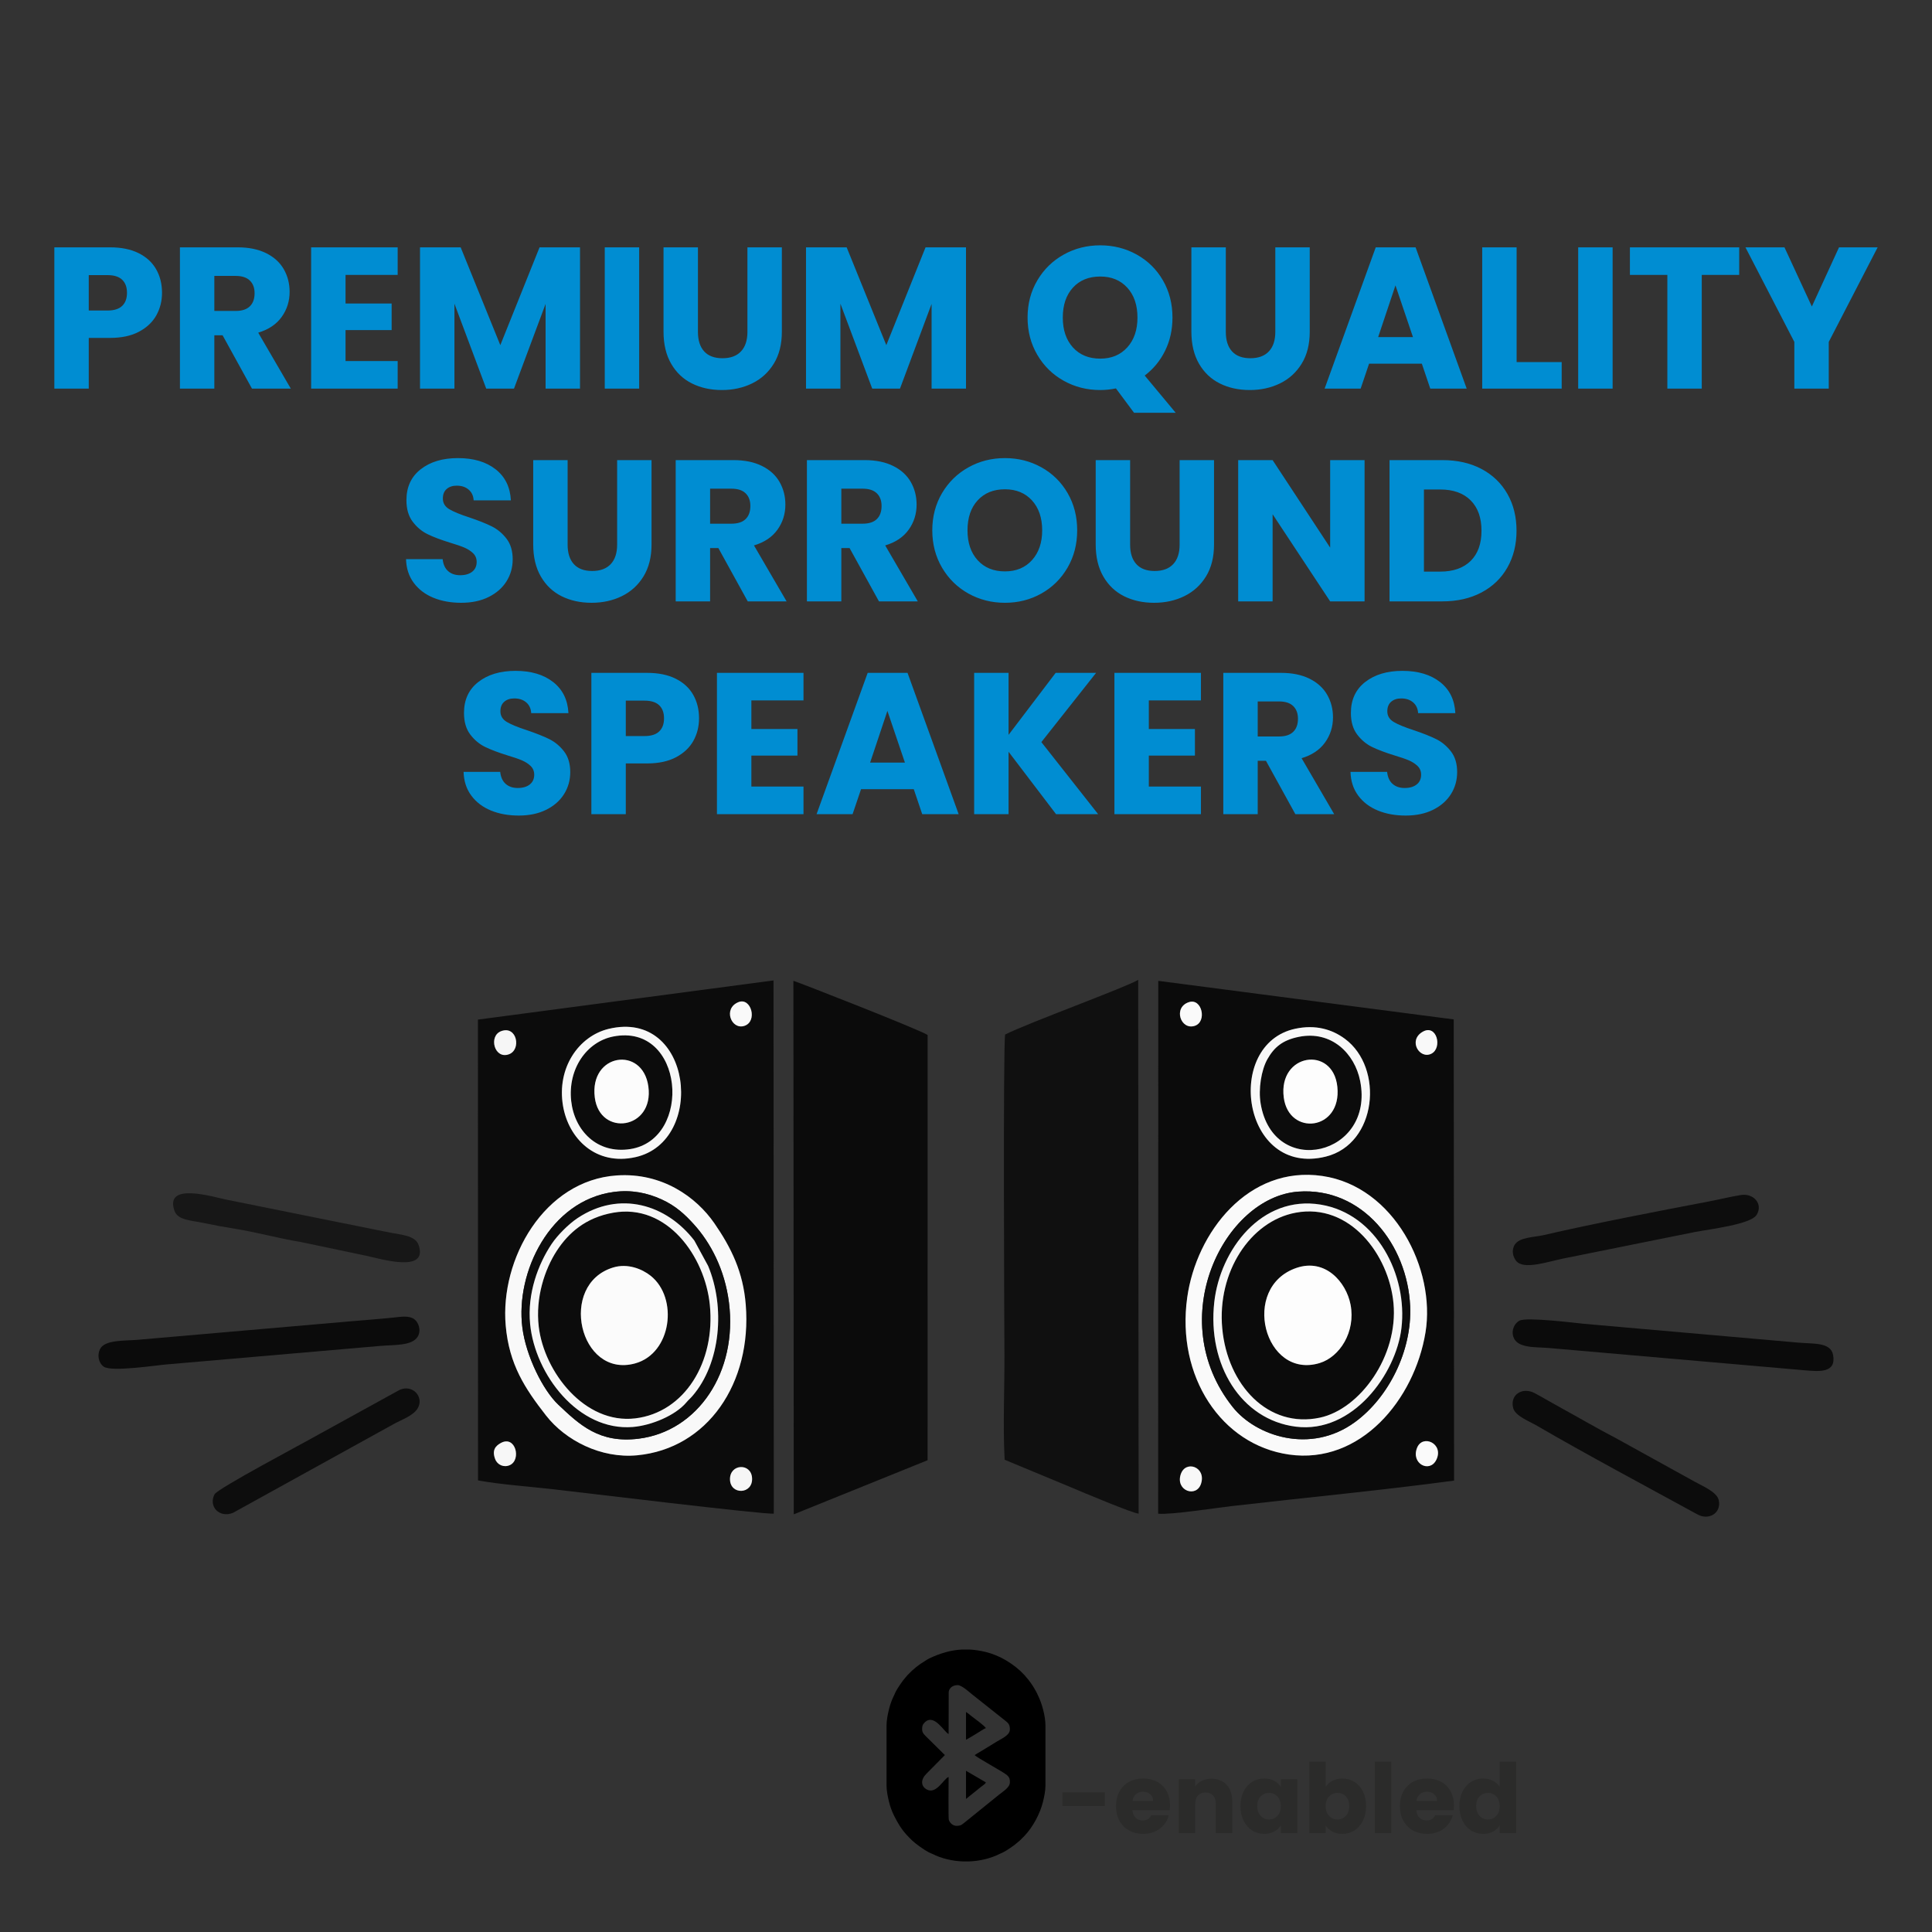 <?xml version="1.0" encoding="UTF-8"?>
<!DOCTYPE svg PUBLIC "-//W3C//DTD SVG 1.1//EN" "http://www.w3.org/Graphics/SVG/1.1/DTD/svg11.dtd">
<!-- Creator: CorelDRAW -->
<svg xmlns="http://www.w3.org/2000/svg" xml:space="preserve" width="1000px" height="1000px" version="1.1" style="shape-rendering:geometricPrecision; text-rendering:geometricPrecision; image-rendering:optimizeQuality; fill-rule:evenodd; clip-rule:evenodd"
viewBox="0 0 1000 1000"
 xmlns:xlink="http://www.w3.org/1999/xlink"
 xmlns:xodm="http://www.corel.com/coreldraw/odm/2003">
 <rect x="0" y="0" width="1000" height="1000" fill="#333333" stroke="none"/>
 <defs>
  <style type="text/css">
   <![CDATA[
    .fil16 {fill:none}
    .fil14 {fill:black}
    .fil1 {fill:#0B0B0B}
    .fil0 {fill:#0C0C0C}
    .fil5 {fill:#0D0D0D}
    .fil2 {fill:#101010}
    .fil8 {fill:#171717}
    .fil12 {fill:#F6F6F6}
    .fil9 {fill:#F7F7F7}
    .fil10 {fill:#F8F8F8}
    .fil4 {fill:#F9F9F9}
    .fil3 {fill:#FAFAFA}
    .fil7 {fill:#FBFBFB}
    .fil11 {fill:#FCFCFC}
    .fil6 {fill:#FDFDFD}
    .fil15 {fill:#2B2B2A;fill-rule:nonzero}
    .fil13 {fill:#008DD2;fill-rule:nonzero}
   ]]>
  </style>
 </defs>
 <g id="Layer_x0020_1">
  <g id="_105553159234368">
   <path class="fil0" d="M377.84 765.69c-0.09,-8.11 10.95,-8.58 11.43,-0.69 0.53,8.59 -11.33,8.96 -11.43,0.69zm-118.67 -18.77c7.66,-4.28 10.83,8.68 4.71,11.43 -3.09,1.39 -6.45,-0.13 -7.58,-3.11 -1.77,-4.69 0.22,-6.84 2.87,-8.32zm60.1 -138.52c23.43,-1.57 41.13,11.2 50.49,24.77 8.82,12.78 14.89,25.27 16.24,42.11 3.28,40.62 -19.79,74.54 -56.24,77.98 -18.66,1.76 -37.04,-7.65 -47.16,-20.63 -10.81,-13.86 -19.08,-26.28 -20.85,-46.54 -3.01,-34.45 19.93,-75.17 57.52,-77.69zm-4.22 -75.86c43.39,-10.44 50.59,58.23 13.85,66.4 -20.63,4.59 -34.61,-9.68 -37.48,-26.5 -3.37,-19.77 8.18,-36.18 23.63,-39.9zm-55.59 1.16c8.15,-2.97 10.51,9.66 3.92,12.01 -7.52,2.7 -10.69,-9.54 -3.92,-12.01zm122.77 -15c6.56,-2.62 10.03,9.93 3.12,12.27 -6.78,2.31 -11.33,-8.98 -3.12,-12.27zm-134.8 247.56c11.68,2.13 26.19,3.14 38.29,4.5 13.35,1.5 110.44,13.33 114.8,12.68l-0.15 -275.97 -153 20.28 0.06 238.51z"/>
   <path class="fil1" d="M621.69 767.86c-2.33,7.56 -13.29,3.84 -10.57,-4.68 2.44,-7.65 13.25,-3.98 10.57,4.68zm121.77 -12.3c-3.43,7.07 -13.26,2.07 -9.99,-6.17 2.87,-7.24 14.02,-2.16 9.99,6.17zm-5.63 -65.88c-5.71,34.74 -33.63,68.5 -70.66,63.19 -35.02,-5.01 -58.39,-40.42 -52.67,-81.28 4.7,-33.64 31.56,-68.52 69.94,-62.91 37.16,5.43 58.78,48.22 53.39,81zm-67.33 -157.22c10.44,-2.21 18.94,0.28 25.66,5.26 20.26,15.03 16.6,54.3 -9.86,60.92 -43.47,10.87 -53.09,-58.31 -15.8,-66.18zm65.8 1.62c7.33,-4.32 10.48,8.31 4.59,11.31 -6.06,3.09 -12.24,-6.79 -4.59,-11.31zm-120.87 -15.39c6.72,-2.14 9.41,10.09 3.05,12.26 -7.35,2.51 -11.52,-9.56 -3.05,-12.26zm-15.97 264.8c6.39,0.66 30.14,-3.03 38.1,-3.95 37.87,-4.37 78.18,-8.19 115.07,-13.19l-0.19 -238.7 -152.92 -19.96 -0.06 275.8z"/>
   <path class="fil2" d="M555.01 770.11c4.63,1.97 31.88,13.44 34.34,13.33l-0.22 -276.27c-6.05,3.76 -57.24,22.39 -68.87,28.3 -1.11,5.76 -0.45,152.6 -0.37,165.06 0.11,17.81 -0.84,37.43 0.11,55.03l35.01 14.55z"/>
   <path class="fil1" d="M480.12 755.81l0.02 -220.09c-3.66,-2.57 -66.64,-27.23 -69.48,-28.06l0.19 276.15 69.27 -28z"/>
   <path class="fil0" d="M317.4 656.04c7.5,-2.27 14.94,0.77 19.38,4.3 14.42,11.47 10.93,40.2 -8.12,45.38 -28.81,7.84 -39.99,-40.97 -11.26,-49.68zm-0.04 -28.34c-14.25,2.54 -23.13,10.46 -29.11,19.61 -6.44,9.86 -11.13,24.45 -9.4,39.31 2.74,23.47 23.8,50.64 49.93,47.53 25.58,-3.05 41.63,-29.17 38.62,-58.81 -2.53,-25.02 -22.08,-52.62 -50.04,-47.64z"/>
   <path class="fil1" d="M671.12 656.24c14.89,-5.03 25.69,7.37 27.93,19.05 2.7,14.12 -5.63,27.05 -15.96,30.21 -28.7,8.78 -41.33,-39.33 -11.97,-49.26zm-0.49 -28.55c-23.57,4.4 -40.67,30.83 -38,59.84 2.71,29.46 23.81,51.91 50.49,46.26 20.8,-4.39 40.69,-31.88 38.15,-59.18 -2.33,-25.14 -22.6,-52.15 -50.64,-46.92z"/>
   <path class="fil3" d="M672.05 616.78c33.17,-2.35 56.44,27.5 57.84,59.29 1.01,23.1 -11.15,47.29 -28.55,60 -23.12,16.89 -51.38,7.19 -63.28,-7.78 -36.28,-45.63 -4.33,-108.8 33.99,-111.51zm65.78 72.9c5.39,-32.78 -16.23,-75.57 -53.39,-81 -38.38,-5.61 -65.24,29.27 -69.94,62.91 -5.72,40.86 17.65,76.27 52.67,81.28 37.03,5.31 64.95,-28.45 70.66,-63.19z"/>
   <path class="fil4" d="M317.66 616.96c9.29,-1.24 17.4,0.51 24.66,3.8 7.56,3.41 12.37,8.04 16.8,12.92 8.65,9.53 15.99,23.31 18.18,40.45 4.59,35.91 -16.04,66.7 -46.73,70.53 -20.39,2.54 -30.57,-7.18 -41.64,-17.65 -7.78,-7.34 -16.69,-25 -18.57,-39.98 -3.57,-28.47 14.28,-65.64 47.3,-70.07zm1.61 -8.56c-37.59,2.52 -60.53,43.24 -57.52,77.69 1.77,20.26 10.04,32.68 20.85,46.54 10.12,12.98 28.5,22.39 47.16,20.63 36.45,-3.44 59.52,-37.36 56.24,-77.98 -1.35,-16.84 -7.42,-29.33 -16.24,-42.11 -9.36,-13.57 -27.06,-26.34 -50.49,-24.77z"/>
   <path class="fil1" d="M216.2 691.85c2.04,-3.35 0.29,-7.58 -1.78,-9.05 -2.91,-2.05 -7.09,-1.2 -10.93,-0.81 -7.31,0.75 -14.67,1.28 -22.03,1.92l-110.72 9.61c-6.39,0.51 -16.57,-0.07 -18.96,4.75 -1.57,3.16 -0.79,7.18 1.91,9.11 4,2.87 27.53,-0.78 32.93,-1.19l110.48 -9.57c6.96,-0.59 16.17,0.05 19.1,-4.77z"/>
   <path class="fil1" d="M783.28 691.85c1.89,6.21 11.75,5.27 18.63,5.89l132.43 11.54c7.18,0.59 16.14,1.54 14.48,-7.88 -1.2,-6.87 -10.48,-5.73 -18.1,-6.47l-110.7 -9.72c-5.03,-0.49 -29.85,-3.61 -33.55,-1.64 -2.41,1.28 -4.3,4.63 -3.19,8.28z"/>
   <path class="fil5" d="M274.39 685.33c-1.55,-15.89 4.17,-31.01 11.14,-41.46 3,-4.5 8.76,-10.28 13.42,-13.38 21.84,-14.51 46.06,-7.02 60.42,11.6l7.14 13.12c8.92,21.3 6.56,50.36 -8.1,67.34 -1.26,1.46 -1.86,1.81 -3.16,3.35 -5.72,6.79 -18.13,11.91 -27.67,12.7 -28.14,2.32 -50.63,-27.08 -53.19,-53.27zm43.27 -68.37c-33.02,4.43 -50.87,41.6 -47.3,70.07 1.88,14.98 10.79,32.64 18.57,39.98 11.07,10.47 21.25,20.19 41.64,17.65 30.69,-3.83 51.32,-34.62 46.73,-70.53 -2.19,-17.14 -9.53,-30.92 -18.18,-40.45 -4.43,-4.88 -9.24,-9.51 -16.8,-12.92 -7.26,-3.29 -15.37,-5.04 -24.66,-3.8z"/>
   <path class="fil5" d="M725.38 687.5c-2.82,23.64 -25.24,54.66 -54.67,50.94 -28.31,-3.56 -45.85,-32 -42.2,-64.5 3.04,-27.04 24.43,-55.49 55.08,-50.43 29.08,4.8 45.07,36.62 41.79,63.99zm-53.33 -70.72c-38.32,2.71 -70.27,65.88 -33.99,111.51 11.9,14.97 40.16,24.67 63.28,7.78 17.4,-12.71 29.56,-36.9 28.55,-60 -1.4,-31.79 -24.67,-61.64 -57.84,-59.29z"/>
   <path class="fil6" d="M671.12 656.24c-29.36,9.93 -16.73,58.04 11.97,49.26 10.33,-3.16 18.66,-16.09 15.96,-30.21 -2.24,-11.68 -13.04,-24.08 -27.93,-19.05z"/>
   <path class="fil7" d="M317.4 656.04c-28.73,8.71 -17.55,57.52 11.26,49.68 19.05,-5.18 22.54,-33.91 8.12,-45.38 -4.44,-3.53 -11.88,-6.57 -19.38,-4.3z"/>
   <path class="fil5" d="M909.19 628.86c3.56,-5.64 -1.52,-11.41 -8.19,-10.31 -5.56,0.91 -11.33,2.35 -16.99,3.42 -24.16,4.57 -61.33,11.78 -84.78,17.27 -5.2,1.22 -12.74,1.05 -15.2,5.01 -1.84,2.95 -0.87,6.35 0.7,8.35 3.75,4.79 15.68,0.65 24.46,-1.2l68.13 -13.72c7.91,-1.5 28.8,-3.95 31.87,-8.82z"/>
   <path class="fil8" d="M105.04 632.94c5.89,1.24 11.24,2.22 16.98,3.13 10.27,1.63 22.68,5 33.72,6.8l33.68 7.08c7.24,1.51 32.39,9.33 27.26,-5.53 -1.72,-5 -9.05,-5.27 -14.7,-6.4l-84.41 -17.01c-7.02,-1.36 -32.55,-9.49 -27.27,5.68 1.7,4.89 8.42,4.92 14.74,6.25z"/>
   <path class="fil0" d="M664.47 568.05c-2.95,-22.87 25.51,-27.02 27.74,-5.55 2.37,22.81 -25.13,25.75 -27.74,5.55zm7.84 -31.39c-8.56,1.72 -12.82,5.45 -16.26,11.49 -3.25,5.71 -4.78,15.62 -3.54,23.06 6.56,39.26 59.15,26.98 51.51,-11.69 -2.79,-14.16 -14.81,-26.26 -31.71,-22.86z"/>
   <path class="fil0" d="M307.86 568.05c-2.88,-22.86 24.81,-26.9 27.73,-5.7 3.07,22.32 -25.14,26.23 -27.73,5.7zm9.52 -31.55c-13.7,2.7 -23.54,16.75 -21.73,33.36 1.66,15.22 13.29,27.59 30.59,24.9 32.5,-5.06 27.93,-65.5 -8.86,-58.26z"/>
   <path class="fil0" d="M795.62 738c24.21,14.15 57.49,31.9 82.99,45.87 5.85,3.2 12.34,-0.62 11.05,-7.22 -0.87,-4.45 -8.46,-7.44 -12.34,-9.65l-41.49 -22.93c-9.53,-4.92 -17.95,-9.96 -27.53,-15.17 -4.66,-2.53 -9.19,-5.26 -13.93,-7.8 -6.19,-3.32 -12.94,0.62 -11.16,7.67 1.06,4.18 8.42,6.9 12.41,9.23z"/>
   <path class="fil5" d="M216.3 728.77c3.21,-5.74 -2.7,-12.36 -9.44,-9.38l-41.56 22.88c-8.39,4.79 -52.68,28.15 -54.26,31.2 -3.28,6.37 2.58,12.4 9.58,9.56l83.01 -45.86c4.43,-2.46 10.45,-4.43 12.67,-8.4z"/>
   <path class="fil9" d="M670.63 627.69c28.04,-5.23 48.31,21.78 50.64,46.92 2.54,27.3 -17.35,54.79 -38.15,59.18 -26.68,5.65 -47.78,-16.8 -50.49,-46.26 -2.67,-29.01 14.43,-55.44 38,-59.84zm54.75 59.81c3.28,-27.37 -12.71,-59.19 -41.79,-63.99 -30.65,-5.06 -52.04,23.39 -55.08,50.43 -3.65,32.5 13.89,60.94 42.2,64.5 29.43,3.72 51.85,-27.3 54.67,-50.94z"/>
   <path class="fil9" d="M317.36 627.7c27.96,-4.98 47.51,22.62 50.04,47.64 3.01,29.64 -13.04,55.76 -38.62,58.81 -26.13,3.11 -47.19,-24.06 -49.93,-47.53 -1.73,-14.86 2.96,-29.45 9.4,-39.31 5.98,-9.15 14.86,-17.07 29.11,-19.61zm-42.97 57.63c2.56,26.19 25.05,55.59 53.19,53.27 9.54,-0.79 21.95,-5.91 27.67,-12.7 1.3,-1.54 1.9,-1.89 3.16,-3.35 14.66,-16.98 17.02,-46.04 8.1,-67.34l-7.14 -13.12c-14.36,-18.62 -38.58,-26.11 -60.42,-11.6 -4.66,3.1 -10.42,8.88 -13.42,13.38 -6.97,10.45 -12.69,25.57 -11.14,41.46z"/>
   <path class="fil10" d="M317.38 536.5c36.79,-7.24 41.36,53.2 8.86,58.26 -17.3,2.69 -28.93,-9.68 -30.59,-24.9 -1.81,-16.61 8.03,-30.66 21.73,-33.36zm-2.33 -3.96c-15.45,3.72 -27,20.13 -23.63,39.9 2.87,16.82 16.85,31.09 37.48,26.5 36.74,-8.17 29.54,-76.84 -13.85,-66.4z"/>
   <path class="fil10" d="M672.31 536.66c16.9,-3.4 28.92,8.7 31.71,22.86 7.64,38.67 -44.95,50.95 -51.51,11.69 -1.24,-7.44 0.29,-17.35 3.54,-23.06 3.44,-6.04 7.7,-9.77 16.26,-11.49zm-1.81 -4.2c-37.29,7.87 -27.67,77.05 15.8,66.18 26.46,-6.62 30.12,-45.89 9.86,-60.92 -6.72,-4.98 -15.22,-7.47 -25.66,-5.26z"/>
   <path class="fil6" d="M664.47 568.05c2.61,20.2 30.11,17.26 27.74,-5.55 -2.23,-21.47 -30.69,-17.32 -27.74,5.55z"/>
   <path class="fil11" d="M307.86 568.05c2.59,20.53 30.8,16.62 27.73,-5.7 -2.92,-21.2 -30.61,-17.16 -27.73,5.7z"/>
   <path class="fil3" d="M743.46 755.56c4.03,-8.33 -7.12,-13.41 -9.99,-6.17 -3.27,8.24 6.56,13.24 9.99,6.17z"/>
   <path class="fil10" d="M621.69 767.86c2.68,-8.66 -8.13,-12.33 -10.57,-4.68 -2.72,8.52 8.24,12.24 10.57,4.68z"/>
   <path class="fil12" d="M259.46 533.7c-6.77,2.47 -3.6,14.71 3.92,12.01 6.59,-2.35 4.23,-14.98 -3.92,-12.01z"/>
   <path class="fil9" d="M259.17 746.92c-2.65,1.48 -4.64,3.63 -2.87,8.32 1.13,2.98 4.49,4.5 7.58,3.11 6.12,-2.75 2.95,-15.71 -4.71,-11.43z"/>
   <path class="fil3" d="M615.43 518.69c-8.47,2.7 -4.3,14.77 3.05,12.26 6.36,-2.17 3.67,-14.4 -3.05,-12.26z"/>
   <path class="fil4" d="M382.23 518.7c-8.21,3.29 -3.66,14.58 3.12,12.27 6.91,-2.34 3.44,-14.89 -3.12,-12.27z"/>
   <path class="fil12" d="M377.84 765.69c0.1,8.27 11.96,7.9 11.43,-0.69 -0.48,-7.89 -11.52,-7.42 -11.43,0.69z"/>
   <path class="fil4" d="M736.3 534.08c-7.65,4.52 -1.47,14.4 4.59,11.31 5.89,-3 2.74,-15.63 -4.59,-11.31z"/>
  </g>
  <path class="fil13" d="M83.86 151.57c0,4.23 -0.98,8.1 -2.92,11.61 -1.95,3.51 -4.93,6.34 -8.96,8.49 -4.03,2.15 -9.03,3.23 -15,3.23l-11.04 0 0 26.25 -17.81 0 0 -73.13 28.85 0c5.83,0 10.76,1.01 14.79,3.02 4.03,2.02 7.05,4.8 9.06,8.34 2.02,3.54 3.03,7.6 3.03,12.19zm-28.23 9.16c3.4,0 5.93,-0.8 7.6,-2.39 1.67,-1.6 2.5,-3.86 2.5,-6.77 0,-2.92 -0.83,-5.18 -2.5,-6.78 -1.67,-1.59 -4.2,-2.39 -7.6,-2.39l-9.69 0 0 18.33 9.69 0zm74.79 40.42l-15.21 -27.61 -4.27 0 0 27.61 -17.81 0 0 -73.13 29.89 0c5.77,0 10.68,1.01 14.74,3.02 4.06,2.02 7.1,4.78 9.12,8.29 2.01,3.5 3.02,7.41 3.02,11.71 0,4.86 -1.37,9.21 -4.12,13.02 -2.74,3.82 -6.79,6.53 -12.13,8.13l16.87 28.96 -20.1 0zm-19.48 -40.21l11.04 0c3.26,0 5.71,-0.8 7.34,-2.4 1.64,-1.59 2.45,-3.85 2.45,-6.77 0,-2.78 -0.81,-4.96 -2.45,-6.56 -1.63,-1.6 -4.08,-2.4 -7.34,-2.4l-11.04 0 0 18.13zm67.91 -18.65l0 14.8 23.86 0 0 13.75 -23.86 0 0 16.04 26.98 0 0 14.27 -44.79 0 0 -73.13 44.79 0 0 14.27 -26.98 0zm121.36 -14.27l0 73.13 -17.81 0 0 -43.86 -16.36 43.86 -14.37 0 -16.46 -43.96 0 43.96 -17.81 0 0 -73.13 21.04 0 20.52 50.63 20.31 -50.63 20.94 0zm30.62 0l0 73.13 -17.81 0 0 -73.13 17.81 0zm30.42 0l0 43.75c0,4.38 1.08,7.75 3.23,10.11 2.15,2.36 5.31,3.54 9.48,3.54 4.16,0 7.36,-1.18 9.58,-3.54 2.22,-2.36 3.33,-5.73 3.33,-10.11l0 -43.75 17.82 0 0 43.65c0,6.53 -1.39,12.05 -4.17,16.56 -2.78,4.52 -6.51,7.92 -11.2,10.21 -4.69,2.29 -9.91,3.44 -15.67,3.44 -5.77,0 -10.92,-1.13 -15.47,-3.39 -4.55,-2.26 -8.15,-5.66 -10.78,-10.21 -2.64,-4.55 -3.96,-10.08 -3.96,-16.61l0 -43.65 17.81 0zm138.75 0l0 73.13 -17.81 0 0 -43.86 -16.36 43.86 -14.37 0 -16.46 -43.96 0 43.96 -17.81 0 0 -73.13 21.04 0 20.52 50.63 20.31 -50.63 20.94 0zm86.98 85.63l-9.38 -12.61c-2.77,0.56 -5.48,0.84 -8.12,0.84 -6.88,0 -13.18,-1.6 -18.91,-4.8 -5.73,-3.19 -10.28,-7.65 -13.64,-13.38 -3.37,-5.73 -5.06,-12.17 -5.06,-19.32 0,-7.16 1.69,-13.58 5.06,-19.27 3.36,-5.7 7.91,-10.14 13.64,-13.34 5.73,-3.19 12.03,-4.79 18.91,-4.79 6.87,0 13.17,1.6 18.9,4.79 5.73,3.2 10.25,7.64 13.55,13.34 3.29,5.69 4.94,12.11 4.94,19.27 0,6.25 -1.26,11.96 -3.8,17.13 -2.53,5.18 -6.06,9.46 -10.57,12.87l16.04 19.27 -21.56 0zm-36.88 -49.27c0,6.46 1.76,11.61 5.26,15.47 3.51,3.85 8.22,5.78 14.12,5.78 5.83,0 10.5,-1.95 14.01,-5.84 3.51,-3.88 5.26,-9.02 5.26,-15.41 0,-6.46 -1.75,-11.62 -5.26,-15.47 -3.51,-3.86 -8.18,-5.78 -14.01,-5.78 -5.9,0 -10.61,1.91 -14.12,5.73 -3.5,3.82 -5.26,8.99 -5.26,15.52zm84.38 -36.36l0 43.75c0,4.38 1.07,7.75 3.23,10.11 2.15,2.36 5.31,3.54 9.48,3.54 4.16,0 7.36,-1.18 9.58,-3.54 2.22,-2.36 3.33,-5.73 3.33,-10.11l0 -43.75 17.82 0 0 43.65c0,6.53 -1.39,12.05 -4.17,16.56 -2.78,4.52 -6.51,7.92 -11.2,10.21 -4.69,2.29 -9.91,3.44 -15.68,3.44 -5.76,0 -10.92,-1.13 -15.47,-3.39 -4.54,-2.26 -8.14,-5.66 -10.78,-10.21 -2.63,-4.55 -3.96,-10.08 -3.96,-16.61l0 -43.65 17.82 0zm101.46 60.21l-27.3 0 -4.37 12.92 -18.65 0 26.46 -73.13 20.63 0 26.45 73.13 -18.85 0 -4.37 -12.92zm-4.59 -13.75l-9.06 -26.77 -8.96 26.77 18.02 0zm53.65 12.92l23.33 0 0 13.75 -41.14 0 0 -73.13 17.81 0 0 59.38zm49.69 -59.38l0 73.13 -17.82 0 0 -73.13 17.82 0zm65.52 0l0 14.27 -19.38 0 0 58.86 -17.81 0 0 -58.86 -19.38 0 0 -14.27 56.57 0zm71.66 0l-25.31 48.96 0 24.17 -17.81 0 0 -24.17 -25.31 -48.96 20.2 0 14.17 30.63 14.06 -30.63 20 0zm-733.17 183.98c-5.35,0 -10.14,-0.87 -14.37,-2.6 -4.24,-1.74 -7.63,-4.31 -10.16,-7.71 -2.54,-3.4 -3.87,-7.5 -4.01,-12.29l18.96 0c0.28,2.71 1.21,4.77 2.81,6.2 1.6,1.42 3.68,2.13 6.25,2.13 2.64,0 4.72,-0.61 6.25,-1.82 1.53,-1.22 2.29,-2.9 2.29,-5.05 0,-1.81 -0.61,-3.3 -1.82,-4.48 -1.22,-1.18 -2.71,-2.16 -4.48,-2.92 -1.77,-0.76 -4.29,-1.63 -7.55,-2.6 -4.73,-1.46 -8.58,-2.92 -11.57,-4.38 -2.98,-1.46 -5.55,-3.61 -7.7,-6.46 -2.16,-2.84 -3.23,-6.56 -3.23,-11.14 0,-6.81 2.46,-12.14 7.39,-15.99 4.93,-3.86 11.36,-5.78 19.27,-5.78 8.06,0 14.55,1.92 19.48,5.78 4.93,3.85 7.57,9.22 7.92,16.09l-19.27 0c-0.14,-2.36 -1.01,-4.22 -2.61,-5.57 -1.59,-1.36 -3.64,-2.03 -6.14,-2.03 -2.15,0 -3.89,0.57 -5.21,1.72 -1.32,1.14 -1.98,2.79 -1.98,4.94 0,2.36 1.11,4.21 3.33,5.52 2.23,1.32 5.7,2.75 10.42,4.28 4.72,1.59 8.56,3.12 11.51,4.58 2.95,1.46 5.5,3.58 7.66,6.35 2.15,2.78 3.23,6.36 3.23,10.73 0,4.17 -1.06,7.95 -3.18,11.36 -2.12,3.4 -5.19,6.11 -9.22,8.12 -4.03,2.02 -8.78,3.02 -14.27,3.02zm55.1 -73.85l0 43.75c0,4.37 1.08,7.74 3.23,10.1 2.16,2.36 5.32,3.54 9.48,3.54 4.17,0 7.36,-1.18 9.59,-3.54 2.22,-2.36 3.33,-5.73 3.33,-10.1l0 -43.75 17.81 0 0 43.64c0,6.53 -1.39,12.05 -4.17,16.57 -2.77,4.51 -6.51,7.91 -11.19,10.2 -4.69,2.3 -9.92,3.44 -15.68,3.44 -5.76,0 -10.92,-1.13 -15.47,-3.38 -4.55,-2.26 -8.14,-5.66 -10.78,-10.21 -2.64,-4.55 -3.96,-10.09 -3.96,-16.62l0 -43.64 17.81 0zm93.23 73.12l-15.21 -27.6 -4.27 0 0 27.6 -17.81 0 0 -73.12 29.9 0c5.76,0 10.67,1 14.74,3.02 4.06,2.01 7.1,4.77 9.11,8.28 2.01,3.51 3.02,7.41 3.02,11.72 0,4.86 -1.37,9.2 -4.11,13.02 -2.75,3.82 -6.79,6.53 -12.14,8.12l16.88 28.96 -20.11 0zm-19.48 -40.21l11.05 0c3.26,0 5.71,-0.79 7.34,-2.39 1.63,-1.6 2.45,-3.86 2.45,-6.77 0,-2.78 -0.82,-4.97 -2.45,-6.56 -1.63,-1.6 -4.08,-2.4 -7.34,-2.4l-11.05 0 0 18.12zm87.4 40.21l-15.21 -27.6 -4.27 0 0 27.6 -17.81 0 0 -73.12 29.89 0c5.77,0 10.68,1 14.74,3.02 4.07,2.01 7.1,4.77 9.12,8.28 2.01,3.51 3.02,7.41 3.02,11.72 0,4.86 -1.37,9.2 -4.12,13.02 -2.74,3.82 -6.78,6.53 -12.13,8.12l16.87 28.96 -20.1 0zm-19.48 -40.21l11.04 0c3.26,0 5.71,-0.79 7.34,-2.39 1.64,-1.6 2.45,-3.86 2.45,-6.77 0,-2.78 -0.81,-4.97 -2.45,-6.56 -1.63,-1.6 -4.08,-2.4 -7.34,-2.4l-11.04 0 0 18.12zm84.69 40.94c-6.88,0 -13.18,-1.6 -18.91,-4.79 -5.73,-3.19 -10.28,-7.66 -13.65,-13.38 -3.36,-5.73 -5.05,-12.17 -5.05,-19.33 0,-7.15 1.69,-13.57 5.05,-19.27 3.37,-5.69 7.92,-10.14 13.65,-13.33 5.73,-3.2 12.03,-4.79 18.91,-4.79 6.87,0 13.17,1.59 18.9,4.79 5.73,3.19 10.25,7.64 13.54,13.33 3.3,5.7 4.95,12.12 4.95,19.27 0,7.16 -1.66,13.6 -5,19.33 -3.33,5.72 -7.85,10.19 -13.54,13.38 -5.69,3.19 -11.98,4.79 -18.85,4.79zm0 -16.25c5.83,0 10.5,-1.94 14.01,-5.83 3.5,-3.89 5.26,-9.03 5.26,-15.42 0,-6.46 -1.76,-11.61 -5.26,-15.47 -3.51,-3.85 -8.18,-5.78 -14.01,-5.78 -5.91,0 -10.61,1.91 -14.12,5.73 -3.51,3.82 -5.26,8.99 -5.26,15.52 0,6.46 1.75,11.62 5.26,15.47 3.51,3.86 8.21,5.78 14.12,5.78zm64.79 -57.6l0 43.75c0,4.37 1.07,7.74 3.23,10.1 2.15,2.36 5.31,3.54 9.47,3.54 4.17,0 7.37,-1.18 9.59,-3.54 2.22,-2.36 3.33,-5.73 3.33,-10.1l0 -43.75 17.81 0 0 43.64c0,6.53 -1.38,12.05 -4.16,16.57 -2.78,4.51 -6.51,7.91 -11.2,10.2 -4.69,2.3 -9.91,3.44 -15.68,3.44 -5.76,0 -10.92,-1.13 -15.47,-3.38 -4.54,-2.26 -8.14,-5.66 -10.78,-10.21 -2.64,-4.55 -3.96,-10.09 -3.96,-16.62l0 -43.64 17.82 0zm121.35 73.12l-17.81 0 -29.79 -45.1 0 45.1 -17.82 0 0 -73.12 17.82 0 29.79 45.31 0 -45.31 17.81 0 0 73.12zm40.31 -73.12c7.71,0 14.45,1.53 20.21,4.58 5.77,3.06 10.23,7.35 13.39,12.87 3.16,5.52 4.74,11.89 4.74,19.11 0,7.15 -1.58,13.51 -4.74,19.06 -3.16,5.56 -7.64,9.86 -13.44,12.92 -5.8,3.05 -12.52,4.58 -20.16,4.58l-27.39 0 0 -73.12 27.39 0zm-1.14 57.71c6.73,0 11.98,-1.84 15.73,-5.52 3.75,-3.69 5.62,-8.89 5.62,-15.63 0,-6.74 -1.87,-11.98 -5.62,-15.73 -3.75,-3.75 -9,-5.62 -15.73,-5.62l-8.44 0 0 42.5 8.44 0zm-476.98 126.27c-5.35,0 -10.14,-0.87 -14.37,-2.61 -4.24,-1.73 -7.62,-4.3 -10.16,-7.71 -2.53,-3.4 -3.87,-7.5 -4.01,-12.29l18.96 0c0.28,2.71 1.21,4.78 2.81,6.2 1.6,1.42 3.68,2.14 6.25,2.14 2.64,0 4.72,-0.61 6.25,-1.83 1.53,-1.21 2.29,-2.9 2.29,-5.05 0,-1.8 -0.61,-3.3 -1.82,-4.48 -1.22,-1.18 -2.71,-2.15 -4.48,-2.92 -1.77,-0.76 -4.29,-1.63 -7.55,-2.6 -4.72,-1.46 -8.58,-2.92 -11.56,-4.37 -2.99,-1.46 -5.56,-3.61 -7.71,-6.46 -2.16,-2.85 -3.23,-6.56 -3.23,-11.15 0,-6.8 2.46,-12.13 7.39,-15.99 4.93,-3.85 11.36,-5.78 19.27,-5.78 8.06,0 14.55,1.93 19.48,5.78 4.93,3.86 7.57,9.22 7.92,16.1l-19.27 0c-0.14,-2.36 -1.01,-4.22 -2.61,-5.58 -1.59,-1.35 -3.64,-2.03 -6.14,-2.03 -2.15,0 -3.89,0.58 -5.21,1.72 -1.32,1.15 -1.98,2.8 -1.98,4.95 0,2.36 1.11,4.2 3.34,5.52 2.22,1.32 5.69,2.74 10.41,4.27 4.72,1.6 8.56,3.13 11.51,4.58 2.95,1.46 5.51,3.58 7.66,6.36 2.15,2.78 3.23,6.35 3.23,10.73 0,4.16 -1.06,7.95 -3.18,11.35 -2.12,3.4 -5.19,6.11 -9.22,8.13 -4.03,2.01 -8.78,3.02 -14.27,3.02zm93.33 -50.32c0,4.24 -0.97,8.11 -2.91,11.62 -1.95,3.51 -4.93,6.34 -8.96,8.49 -4.03,2.15 -9.03,3.23 -15,3.23l-11.04 0 0 26.25 -17.82 0 0 -73.13 28.86 0c5.83,0 10.76,1.01 14.79,3.02 4.03,2.02 7.05,4.79 9.06,8.34 2.02,3.54 3.02,7.6 3.02,12.18zm-28.23 9.17c3.41,0 5.94,-0.8 7.61,-2.4 1.67,-1.59 2.5,-3.85 2.5,-6.77 0,-2.91 -0.83,-5.17 -2.5,-6.77 -1.67,-1.59 -4.2,-2.39 -7.61,-2.39l-9.68 0 0 18.33 9.68 0zm55.32 -18.44l0 14.8 23.85 0 0 13.75 -23.85 0 0 16.04 26.98 0 0 14.27 -44.8 0 0 -73.13 44.8 0 0 14.27 -26.98 0zm84.06 45.94l-27.29 0 -4.38 12.92 -18.64 0 26.45 -73.13 20.63 0 26.46 73.13 -18.86 0 -4.37 -12.92zm-4.58 -13.75l-9.07 -26.77 -8.95 26.77 18.02 0zm78.22 26.67l-24.58 -32.29 0 32.29 -17.81 0 0 -73.13 17.81 0 0 32.09 24.38 -32.09 20.93 0 -28.33 35.84 29.38 37.29 -21.78 0zm48.02 -58.86l0 14.8 23.86 0 0 13.75 -23.86 0 0 16.04 26.98 0 0 14.27 -44.79 0 0 -73.13 44.79 0 0 14.27 -26.98 0zm75.84 58.86l-15.21 -27.61 -4.27 0 0 27.61 -17.81 0 0 -73.13 29.89 0c5.77,0 10.68,1.01 14.74,3.02 4.06,2.02 7.1,4.78 9.12,8.29 2.01,3.5 3.02,7.41 3.02,11.71 0,4.86 -1.37,9.2 -4.12,13.02 -2.74,3.82 -6.79,6.53 -12.13,8.13l16.87 28.96 -20.1 0zm-19.48 -40.21l11.04 0c3.26,0 5.71,-0.8 7.34,-2.4 1.64,-1.59 2.45,-3.85 2.45,-6.77 0,-2.78 -0.81,-4.96 -2.45,-6.56 -1.63,-1.6 -4.08,-2.4 -7.34,-2.4l-11.04 0 0 18.13zm76.56 40.94c-5.35,0 -10.14,-0.87 -14.37,-2.61 -4.24,-1.73 -7.63,-4.3 -10.16,-7.71 -2.53,-3.4 -3.87,-7.5 -4.01,-12.29l18.96 0c0.28,2.71 1.21,4.78 2.81,6.2 1.6,1.42 3.68,2.14 6.25,2.14 2.64,0 4.72,-0.61 6.25,-1.83 1.53,-1.21 2.29,-2.9 2.29,-5.05 0,-1.8 -0.61,-3.3 -1.82,-4.48 -1.22,-1.18 -2.71,-2.15 -4.48,-2.92 -1.77,-0.76 -4.29,-1.63 -7.55,-2.6 -4.73,-1.46 -8.58,-2.92 -11.57,-4.37 -2.98,-1.46 -5.55,-3.61 -7.7,-6.46 -2.16,-2.85 -3.23,-6.56 -3.23,-11.15 0,-6.8 2.46,-12.13 7.39,-15.99 4.93,-3.85 11.36,-5.78 19.27,-5.78 8.06,0 14.55,1.93 19.48,5.78 4.93,3.86 7.57,9.22 7.92,16.1l-19.27 0c-0.14,-2.36 -1.01,-4.22 -2.61,-5.58 -1.59,-1.35 -3.64,-2.03 -6.14,-2.03 -2.15,0 -3.89,0.58 -5.21,1.72 -1.32,1.15 -1.98,2.8 -1.98,4.95 0,2.36 1.11,4.2 3.33,5.52 2.23,1.32 5.7,2.74 10.42,4.27 4.72,1.6 8.56,3.13 11.51,4.58 2.95,1.46 5.5,3.58 7.66,6.36 2.15,2.78 3.23,6.35 3.23,10.73 0,4.16 -1.06,7.95 -3.18,11.35 -2.12,3.4 -5.19,6.11 -9.22,8.13 -4.03,2.01 -8.78,3.02 -14.27,3.02z"/>
  <g id="_105553159238784">
   <path class="fil14" d="M477.29 895.14c0,-1.69 0.17,-2.43 1.33,-3.6 4.96,-4.99 10.37,5.42 12.38,5.96l0.05 -21.81c0.34,-2.1 2.11,-3.47 4.66,-3.47 2.05,0 5.82,3.47 7.44,4.78l17.2 13.64c1.73,1.34 2.36,2.16 2.36,4.5 0,3.28 -4.75,4.89 -8.36,7.28l-7.32 4.46c-0.88,0.53 -1.72,1 -2.53,1.54 0.76,1.14 15.14,8.87 16.77,10.43 1.43,1.38 1.44,2.16 1.44,3.71 0,2.6 -3.35,4.52 -5.74,6.47l-17.18 13.88c-1.77,1.37 -2.19,2.14 -4.72,2.14 -1.93,0 -3.63,-1.62 -3.99,-3.29 -0.24,-1.12 -0.08,-19.92 -0.08,-21.99 -2.38,0.64 -6.25,9.13 -11.22,6.51 -3.32,-1.75 -3.23,-5.27 -0.29,-8.17l9.58 -9.69 -9.37 -9.26c-1,-1.01 -2.41,-2.13 -2.41,-4.02zm20.55 -41.34l4.04 0c2.71,0.14 5.49,0.56 8.4,1.28 3.5,0.87 7.4,2.48 10.46,4.33 3.69,2.23 6.71,4.56 9.63,7.72 0.47,0.52 0.56,0.76 1.06,1.29 0.83,0.87 1.44,1.8 2.17,2.76 0.76,1 1.25,1.91 1.92,3.01 1.31,2.18 0.78,1.45 1.68,3.24 2.1,4.16 3.93,10.84 3.93,15.78l0 30.85c0,2.93 -0.69,6.17 -1.29,8.57 -1.51,6.11 -5.21,13.08 -9.58,17.62l-2.46 2.46c-0.52,0.48 -0.76,0.56 -1.29,1.07 -1.36,1.3 -5.69,4.23 -7.39,5.04 -0.61,0.29 -1.01,0.41 -1.63,0.72 -4.81,2.43 -10.39,3.74 -16.03,3.93l-2.92 0c-5.64,-0.19 -11.22,-1.5 -16.03,-3.93 -0.65,-0.32 -1.21,-0.5 -1.78,-0.79 -2.38,-1.23 -6.71,-4.29 -8.64,-6.15 -4.54,-4.36 -6.47,-7.18 -9.29,-12.76 -1.13,-2.24 -2,-4.6 -2.64,-7.21 -0.6,-2.4 -1.29,-5.64 -1.29,-8.57l0 -30.85c0,-2.93 0.69,-6.17 1.29,-8.57 0.64,-2.61 1.51,-4.97 2.64,-7.21 0.32,-0.64 0.5,-1.2 0.8,-1.77 0.93,-1.81 3.6,-5.81 4.96,-7.24 0.54,-0.56 0.65,-0.85 1.18,-1.4 3.17,-3.29 5.5,-5.18 9.52,-7.61 0.52,-0.31 1.08,-0.7 1.62,-0.96 5.76,-2.75 11.24,-4.35 16.96,-4.65z"/>
   <path class="fil14" d="M500 931.13l7.83 -6.31c0.67,-0.53 2.23,-1.45 2.45,-2.26l-10.28 -6 0 14.57z"/>
   <path class="fil14" d="M500 900.5c1.76,-0.94 3.43,-1.99 5.13,-3.01 0.83,-0.51 1.59,-1.01 2.51,-1.56 0.74,-0.44 1.87,-1.25 2.64,-1.43 -0.26,-0.98 -6.6,-5.56 -7.59,-6.34 -0.9,-0.71 -1.74,-1.51 -2.69,-2.02l0 14.36z"/>
  </g>
  <path class="fil15" d="M571.86 927.74l0 7.09 -21.97 0 0 -7.09 21.97 0zm33.75 6.69c0,0.8 -0.05,1.63 -0.15,2.5l-19.32 0c0.13,1.73 0.69,3.05 1.67,3.97 0.98,0.91 2.19,1.37 3.62,1.37 2.13,0 3.61,-0.9 4.44,-2.69l9.09 0c-0.46,1.83 -1.3,3.47 -2.52,4.94 -1.21,1.46 -2.74,2.61 -4.57,3.44 -1.83,0.84 -3.88,1.25 -6.14,1.25 -2.73,0 -5.16,-0.58 -7.29,-1.75 -2.13,-1.16 -3.8,-2.82 -4.99,-4.99 -1.2,-2.16 -1.8,-4.69 -1.8,-7.59 0,-2.9 0.59,-5.42 1.77,-7.59 1.18,-2.16 2.84,-3.83 4.97,-4.99 2.13,-1.17 4.58,-1.75 7.34,-1.75 2.7,0 5.09,0.57 7.19,1.7 2.1,1.13 3.74,2.74 4.92,4.84 1.18,2.1 1.77,4.55 1.77,7.34zm-8.74 -2.25c0,-1.46 -0.5,-2.62 -1.49,-3.49 -1,-0.87 -2.25,-1.3 -3.75,-1.3 -1.43,0 -2.64,0.42 -3.62,1.25 -0.98,0.83 -1.59,2.01 -1.82,3.54l10.68 0zm30.21 -11.53c3.27,0 5.87,1.06 7.82,3.17 1.95,2.12 2.92,5.02 2.92,8.71l0 16.28 -8.49 0 0 -15.13c0,-1.86 -0.48,-3.31 -1.45,-4.34 -0.96,-1.03 -2.26,-1.55 -3.89,-1.55 -1.63,0 -2.93,0.52 -3.9,1.55 -0.96,1.03 -1.44,2.48 -1.44,4.34l0 15.13 -8.54 0 0 -27.86 8.54 0 0 3.69c0.86,-1.23 2.03,-2.2 3.49,-2.92 1.46,-0.71 3.11,-1.07 4.94,-1.07zm14.98 14.18c0,-2.86 0.55,-5.37 1.63,-7.54 1.08,-2.16 2.55,-3.83 4.42,-4.99 1.86,-1.17 3.94,-1.75 6.24,-1.75 1.96,0 3.69,0.4 5.17,1.2 1.48,0.8 2.62,1.85 3.42,3.14l0 -3.94 8.54 0 0 27.86 -8.54 0 0 -3.94c-0.84,1.3 -1.99,2.35 -3.47,3.14 -1.49,0.8 -3.21,1.2 -5.17,1.2 -2.27,0 -4.33,-0.59 -6.19,-1.77 -1.87,-1.18 -3.34,-2.86 -4.42,-5.04 -1.08,-2.18 -1.63,-4.71 -1.63,-7.57zm20.88 0.05c0,-2.13 -0.59,-3.81 -1.78,-5.04 -1.18,-1.23 -2.62,-1.85 -4.32,-1.85 -1.69,0 -3.13,0.61 -4.31,1.82 -1.19,1.22 -1.78,2.89 -1.78,5.02 0,2.13 0.59,3.82 1.78,5.07 1.18,1.25 2.62,1.87 4.31,1.87 1.7,0 3.14,-0.61 4.32,-1.84 1.19,-1.24 1.78,-2.92 1.78,-5.05zm23.27 -9.99c0.8,-1.29 1.94,-2.34 3.44,-3.14 1.5,-0.8 3.21,-1.2 5.15,-1.2 2.29,0 4.37,0.58 6.24,1.75 1.86,1.16 3.33,2.83 4.42,4.99 1.08,2.17 1.62,4.68 1.62,7.54 0,2.86 -0.54,5.39 -1.62,7.57 -1.09,2.18 -2.56,3.86 -4.42,5.04 -1.87,1.18 -3.95,1.77 -6.24,1.77 -1.97,0 -3.68,-0.39 -5.15,-1.17 -1.46,-0.78 -2.61,-1.82 -3.44,-3.12l0 3.89 -8.54 0 0 -36.95 8.54 0 0 13.03zm12.18 9.94c0,-2.13 -0.59,-3.8 -1.77,-5.02 -1.18,-1.21 -2.64,-1.82 -4.37,-1.82 -1.7,0 -3.14,0.62 -4.32,1.85 -1.18,1.23 -1.77,2.91 -1.77,5.04 0,2.13 0.59,3.81 1.77,5.05 1.18,1.23 2.62,1.84 4.32,1.84 1.7,0 3.14,-0.62 4.34,-1.87 1.2,-1.25 1.8,-2.94 1.8,-5.07zm21.72 -22.97l0 36.95 -8.54 0 0 -36.95 8.54 0zm32.46 22.57c0,0.8 -0.05,1.63 -0.15,2.5l-19.32 0c0.13,1.73 0.69,3.05 1.67,3.97 0.98,0.91 2.19,1.37 3.62,1.37 2.13,0 3.61,-0.9 4.44,-2.69l9.09 0c-0.47,1.83 -1.31,3.47 -2.52,4.94 -1.22,1.46 -2.74,2.61 -4.57,3.44 -1.83,0.84 -3.88,1.25 -6.14,1.25 -2.73,0 -5.16,-0.58 -7.29,-1.75 -2.13,-1.16 -3.8,-2.82 -5,-4.99 -1.19,-2.16 -1.79,-4.69 -1.79,-7.59 0,-2.9 0.59,-5.42 1.77,-7.59 1.18,-2.16 2.84,-3.83 4.97,-4.99 2.13,-1.17 4.58,-1.75 7.34,-1.75 2.69,0 5.09,0.57 7.19,1.7 2.1,1.13 3.74,2.74 4.92,4.84 1.18,2.1 1.77,4.55 1.77,7.34zm-8.74 -2.25c0,-1.46 -0.5,-2.62 -1.5,-3.49 -1,-0.87 -2.24,-1.3 -3.74,-1.3 -1.43,0 -2.64,0.42 -3.62,1.25 -0.98,0.83 -1.59,2.01 -1.82,3.54l10.68 0zm11.54 2.65c0,-2.86 0.54,-5.37 1.62,-7.54 1.08,-2.16 2.55,-3.83 4.42,-4.99 1.86,-1.17 3.94,-1.75 6.24,-1.75 1.83,0 3.5,0.38 5.02,1.15 1.51,0.76 2.7,1.8 3.57,3.09l0 -12.93 8.54 0 0 36.95 -8.54 0 0 -3.99c-0.8,1.33 -1.94,2.4 -3.42,3.19 -1.48,0.8 -3.21,1.2 -5.17,1.2 -2.3,0 -4.38,-0.59 -6.24,-1.77 -1.87,-1.18 -3.34,-2.86 -4.42,-5.04 -1.08,-2.18 -1.62,-4.71 -1.62,-7.57zm20.87 0.05c0,-2.13 -0.59,-3.81 -1.77,-5.04 -1.19,-1.23 -2.62,-1.85 -4.32,-1.85 -1.7,0 -3.14,0.61 -4.32,1.82 -1.18,1.22 -1.78,2.89 -1.78,5.02 0,2.13 0.6,3.82 1.78,5.07 1.18,1.25 2.62,1.87 4.32,1.87 1.7,0 3.13,-0.61 4.32,-1.84 1.18,-1.24 1.77,-2.92 1.77,-5.05z"/>
  <rect class="fil16" width="1000" height="1000"/>
 </g>
</svg>
